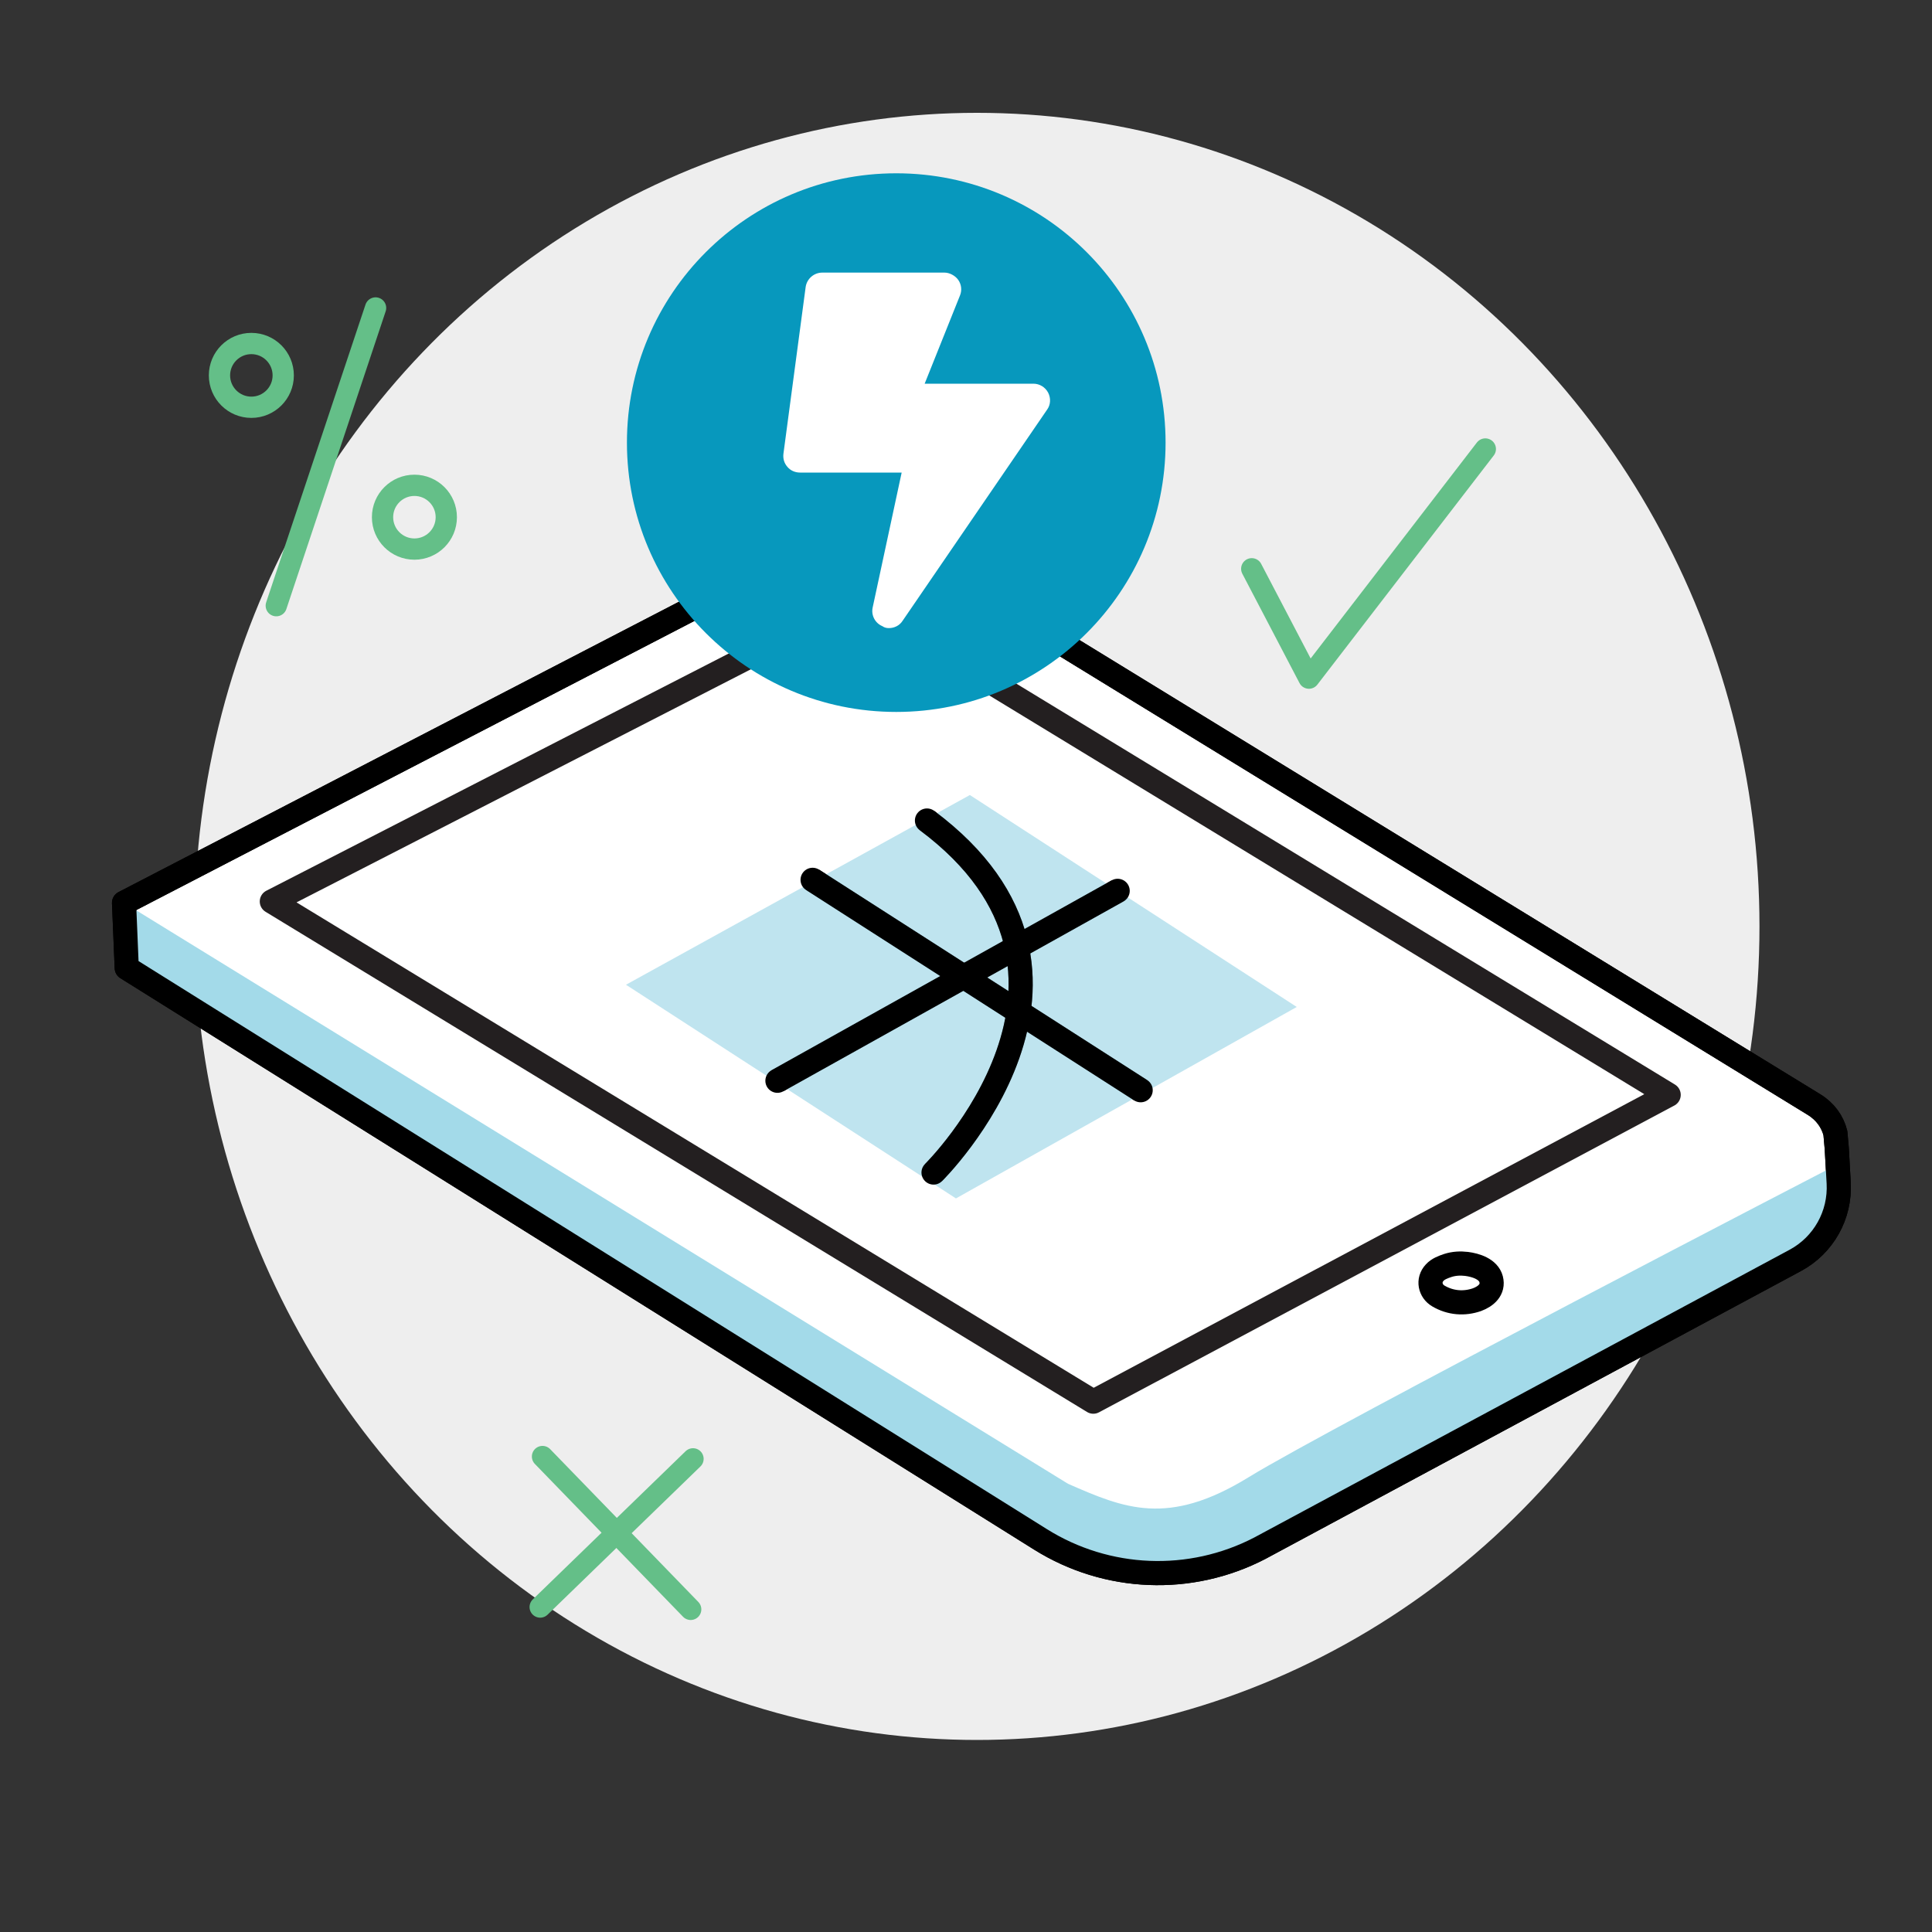 <?xml version="1.0" encoding="UTF-8"?>
<!-- Generator: Adobe Illustrator 27.5.0, SVG Export Plug-In . SVG Version: 6.00 Build 0)  -->
<svg xmlns="http://www.w3.org/2000/svg" xmlns:xlink="http://www.w3.org/1999/xlink" version="1.1" id="Layer_1" x="0px" y="0px" viewBox="0 0 100 100" style="enable-background:new 0 0 100 100;" xml:space="preserve">
<rect x="0" y="0" width="100" height="100" fill="#333333" stroke="none"/>
<style type="text/css">
	.st0{fill:#EEEEEE;}
	.st1{fill:#FFFFFF;stroke:#000000;stroke-width:1.25;stroke-linecap:round;stroke-linejoin:round;stroke-miterlimit:10;}
	.st2{fill:none;stroke:#231F20;stroke-width:1.25;stroke-linejoin:round;stroke-miterlimit:10;}
	
		.st3{fill:#FFFFFF;fill-opacity:0.7;stroke:#000000;stroke-width:1.25;stroke-linecap:round;stroke-linejoin:round;stroke-miterlimit:10;}
	.st4{fill:#A3DAE9;}
	.st5{fill:none;stroke:#000000;stroke-width:1.25;stroke-linecap:round;stroke-linejoin:round;stroke-miterlimit:10;}
	.st6{fill:none;stroke:#000000;stroke-width:1.25;stroke-miterlimit:10;}
	.st7{fill:#A4D9E8;fill-opacity:0.7;}
	.st8{fill:none;stroke:#000000;stroke-width:1.25;stroke-linecap:round;stroke-miterlimit:10;}
	.st9{fill:none;stroke:#64BF88;stroke-width:1.101;stroke-linecap:round;stroke-linejoin:round;stroke-miterlimit:10;}
	.st10{fill:none;stroke:#64BF88;stroke-width:1.101;stroke-linecap:round;stroke-miterlimit:10;}
	.st11{fill:#0798BD;}
	.st12{fill:#FFFFFF;}
	.st13{fill:#0799BE;}
	.st14{opacity:0.5;fill:#0799BE;}
	.st15{display:none;}
	.st16{display:inline;}
	.st17{stroke:#000000;stroke-width:0.265;stroke-linecap:round;stroke-linejoin:round;stroke-miterlimit:10;}
	.st18{fill:#FFC436;}
	.st19{opacity:0.7;fill:#0799BE;}
	.st20{enable-background:new    ;}
	.st21{fill:#2AB7D8;}
	.st22{fill:none;stroke:#000000;stroke-width:1.211;stroke-linecap:round;stroke-linejoin:round;stroke-miterlimit:10;}
	.st23{fill:#64BF88;}
	.st24{fill:#37474F;}
	.st25{fill:#A5DBE9;stroke:#000000;stroke-width:1.211;stroke-linejoin:round;stroke-miterlimit:10;}
	.st26{fill:none;stroke:#000000;stroke-width:1.211;stroke-linejoin:round;stroke-miterlimit:10;}
	.st27{fill:#FFFFFF;stroke:#000000;stroke-width:1.211;stroke-linejoin:round;stroke-miterlimit:10;}
	.st28{fill:#0D99BE;stroke:#000000;stroke-width:1.211;stroke-linejoin:round;stroke-miterlimit:10;}
	.st29{fill:#D8F0F8;stroke:#000000;stroke-width:1.211;stroke-linejoin:round;stroke-miterlimit:10;}
	.st30{fill:#63C089;stroke:#000000;stroke-width:1.211;stroke-linejoin:round;stroke-miterlimit:10;}
	.st31{fill:none;stroke:#000000;stroke-width:1.211;stroke-linejoin:round;stroke-miterlimit:10;stroke-dasharray:0.999;}
	.st32{fill:#63C089;}
	.st33{fill:none;stroke:#64BF88;stroke-width:1.211;stroke-linecap:round;stroke-miterlimit:10;}
	.st34{fill:#FFFFFF;stroke:#000000;stroke-width:1.184;stroke-linecap:round;stroke-linejoin:round;stroke-miterlimit:10;}
	.st35{fill:none;stroke:#000000;stroke-width:1.043;stroke-linecap:round;stroke-linejoin:round;stroke-miterlimit:10;}
	.st36{display:none;fill:none;stroke:#A3DAE9;stroke-width:1.211;stroke-linecap:round;stroke-miterlimit:10;}
	.st37{fill:#FFFFFF;stroke:#231F20;stroke-width:1.211;stroke-linecap:round;stroke-linejoin:round;stroke-miterlimit:10;}
	.st38{fill:none;stroke:#64BF88;stroke-width:1.211;stroke-linecap:round;stroke-linejoin:round;stroke-miterlimit:10;}
	.st39{fill:#A4D9E8;}
	.st40{fill:none;stroke:#A4D9E8;stroke-width:0.979;stroke-miterlimit:10;}
	.st41{fill:none;stroke:#000000;stroke-width:0.979;stroke-linecap:round;stroke-miterlimit:10;}
	.st42{fill:none;stroke:#000000;stroke-width:0.979;stroke-miterlimit:10;}
	.st43{fill:#63C089;stroke:#231F20;stroke-width:0.979;stroke-linecap:round;stroke-linejoin:round;stroke-miterlimit:10;}
	.st44{fill:#A5DBE9;}
	.st45{fill:none;stroke:#231F20;stroke-width:0.979;stroke-miterlimit:10;}
	.st46{fill:#63C089;stroke:#231F20;stroke-width:0.979;stroke-miterlimit:10;}
	.st47{fill:#FFFFFF;stroke:#231F20;stroke-width:0.979;stroke-linecap:round;stroke-linejoin:round;stroke-miterlimit:10;}
	.st48{fill:none;stroke:#64BF88;stroke-width:0.979;stroke-linecap:round;stroke-miterlimit:10;}
	.st49{fill:none;stroke:#64BF88;stroke-width:1.203;stroke-linecap:round;stroke-linejoin:round;stroke-miterlimit:10;}
	.st50{fill:none;stroke:#64BF88;stroke-width:1.203;stroke-linecap:round;stroke-miterlimit:10;}
	.st51{fill:#FFFFFF;stroke:#231F20;stroke-width:1.203;stroke-linejoin:round;stroke-miterlimit:10;}
	.st52{fill:none;stroke:#231F20;stroke-width:1.203;stroke-linejoin:round;stroke-miterlimit:10;}
	.st53{fill:none;stroke:#FFFFFF;stroke-width:1.25;stroke-miterlimit:10;}
	.st54{fill:none;stroke:#FFFFFF;stroke-width:1.25;stroke-linecap:round;stroke-miterlimit:10;}
	.st55{fill:none;stroke:#FFFFFF;stroke-width:1.203;stroke-linecap:round;stroke-linejoin:round;stroke-miterlimit:10;}
</style>
<g>
	<ellipse class="st0" cx="50.57" cy="47.95" rx="40.5" ry="42.11"></ellipse>
	<g>
		<g>
			<g>
				<path class="st1" d="M6.42,46.73L44.6,26.95l49.29,30.22c0.59,0.36,0.96,0.89,1.11,1.48l0.07,0.79l0.1,1.79      c0.09,1.66-0.78,3.22-2.25,4.01l-27.72,14.9c-3.59,1.86-7.9,1.69-11.34-0.46L6.56,50.1L6.42,46.73z"></path>
				<polygon class="st2" points="14.07,46.66 44.38,31.11 86.37,56.67 56.59,72.55     "></polygon>
				<path class="st3" d="M74.45,67.08c-0.43-0.25-0.56-0.82-0.19-1.21c0.17-0.19,0.44-0.29,0.68-0.37c0.31-0.1,0.64-0.12,0.97-0.08      c0.47,0.06,1.13,0.26,1.27,0.79c0.14,0.54-0.27,0.89-0.73,1.06C75.79,67.5,75.08,67.45,74.45,67.08z"></path>
				<path class="st4" d="M6.42,46.73L55.28,76.8c2.9,1.27,5.16,2.24,9.35-0.34c4.19-2.58,30.48-16.19,30.48-16.19l0.06,0.96      c0.09,1.66-0.78,3.22-2.25,4.01l-27.72,14.9c-3.59,1.86-7.9,1.69-11.34-0.46L6.56,50.1L6.42,46.73"></path>
				<path class="st5" d="M6.42,46.73L44.6,26.95l49.29,30.22c0.59,0.36,0.96,0.89,1.11,1.48l0.07,0.79l0.1,1.79      c0.09,1.66-0.78,3.22-2.25,4.01l-27.72,14.9c-3.59,1.86-7.9,1.69-11.34-0.46L6.56,50.1L6.42,46.73z"></path>
			</g>
		</g>
		<g>
			<line class="st6" x1="42.06" y1="45.54" x2="59.04" y2="56.43"></line>
			<line class="st6" x1="57.85" y1="46.11" x2="40.24" y2="55.94"></line>
			<path class="st6" d="M48.32,60.69c0,0,10.37-10.23-0.34-18.22"></path>
			<polygon class="st7" points="49.48,62.03 32.4,50.97 50.2,41.15 67.12,52.12    "></polygon>
			<line class="st8" x1="42.06" y1="45.54" x2="59.04" y2="56.43"></line>
			<line class="st8" x1="57.85" y1="46.11" x2="40.24" y2="55.94"></line>
			<path class="st8" d="M48.32,60.69c0,0,10.37-10.23-0.34-18.22"></path>
		</g>
	</g>
	<polyline class="st9" points="64.79,29.44 67.75,35.1 76.88,23.24  "></polyline>
	<g>
		<line class="st10" x1="35.87" y1="75.51" x2="27.96" y2="83.18"></line>
		<line class="st10" x1="35.75" y1="83.3" x2="28.08" y2="75.39"></line>
	</g>
	<g>
		<circle class="st10" cx="13.01" cy="19.43" r="1.65"></circle>
		<circle class="st10" cx="21.45" cy="26.77" r="1.65"></circle>
		<line class="st10" x1="14.3" y1="31.35" x2="19.44" y2="15.94"></line>
	</g>
	<circle class="st11" cx="46.39" cy="22.91" r="13.94"></circle>
	<path class="st12" d="M54.25,20.32c-0.15-0.28-0.44-0.46-0.76-0.46h-5.63l1.83-4.57c0.11-0.27,0.07-0.57-0.09-0.8   s-0.46-0.38-0.71-0.38h-6.33c-0.43,0-0.8,0.32-0.86,0.75l-1.15,8.63c-0.03,0.25,0.04,0.49,0.21,0.68c0.16,0.19,0.4,0.29,0.65,0.29   h5.26l-1.5,6.98c-0.09,0.4,0.12,0.81,0.5,0.97c0.11,0.08,0.23,0.1,0.34,0.1c0.28,0,0.55-0.13,0.71-0.38l7.48-10.93   C54.38,20.95,54.4,20.61,54.25,20.32z"></path>
</g>
</svg>
